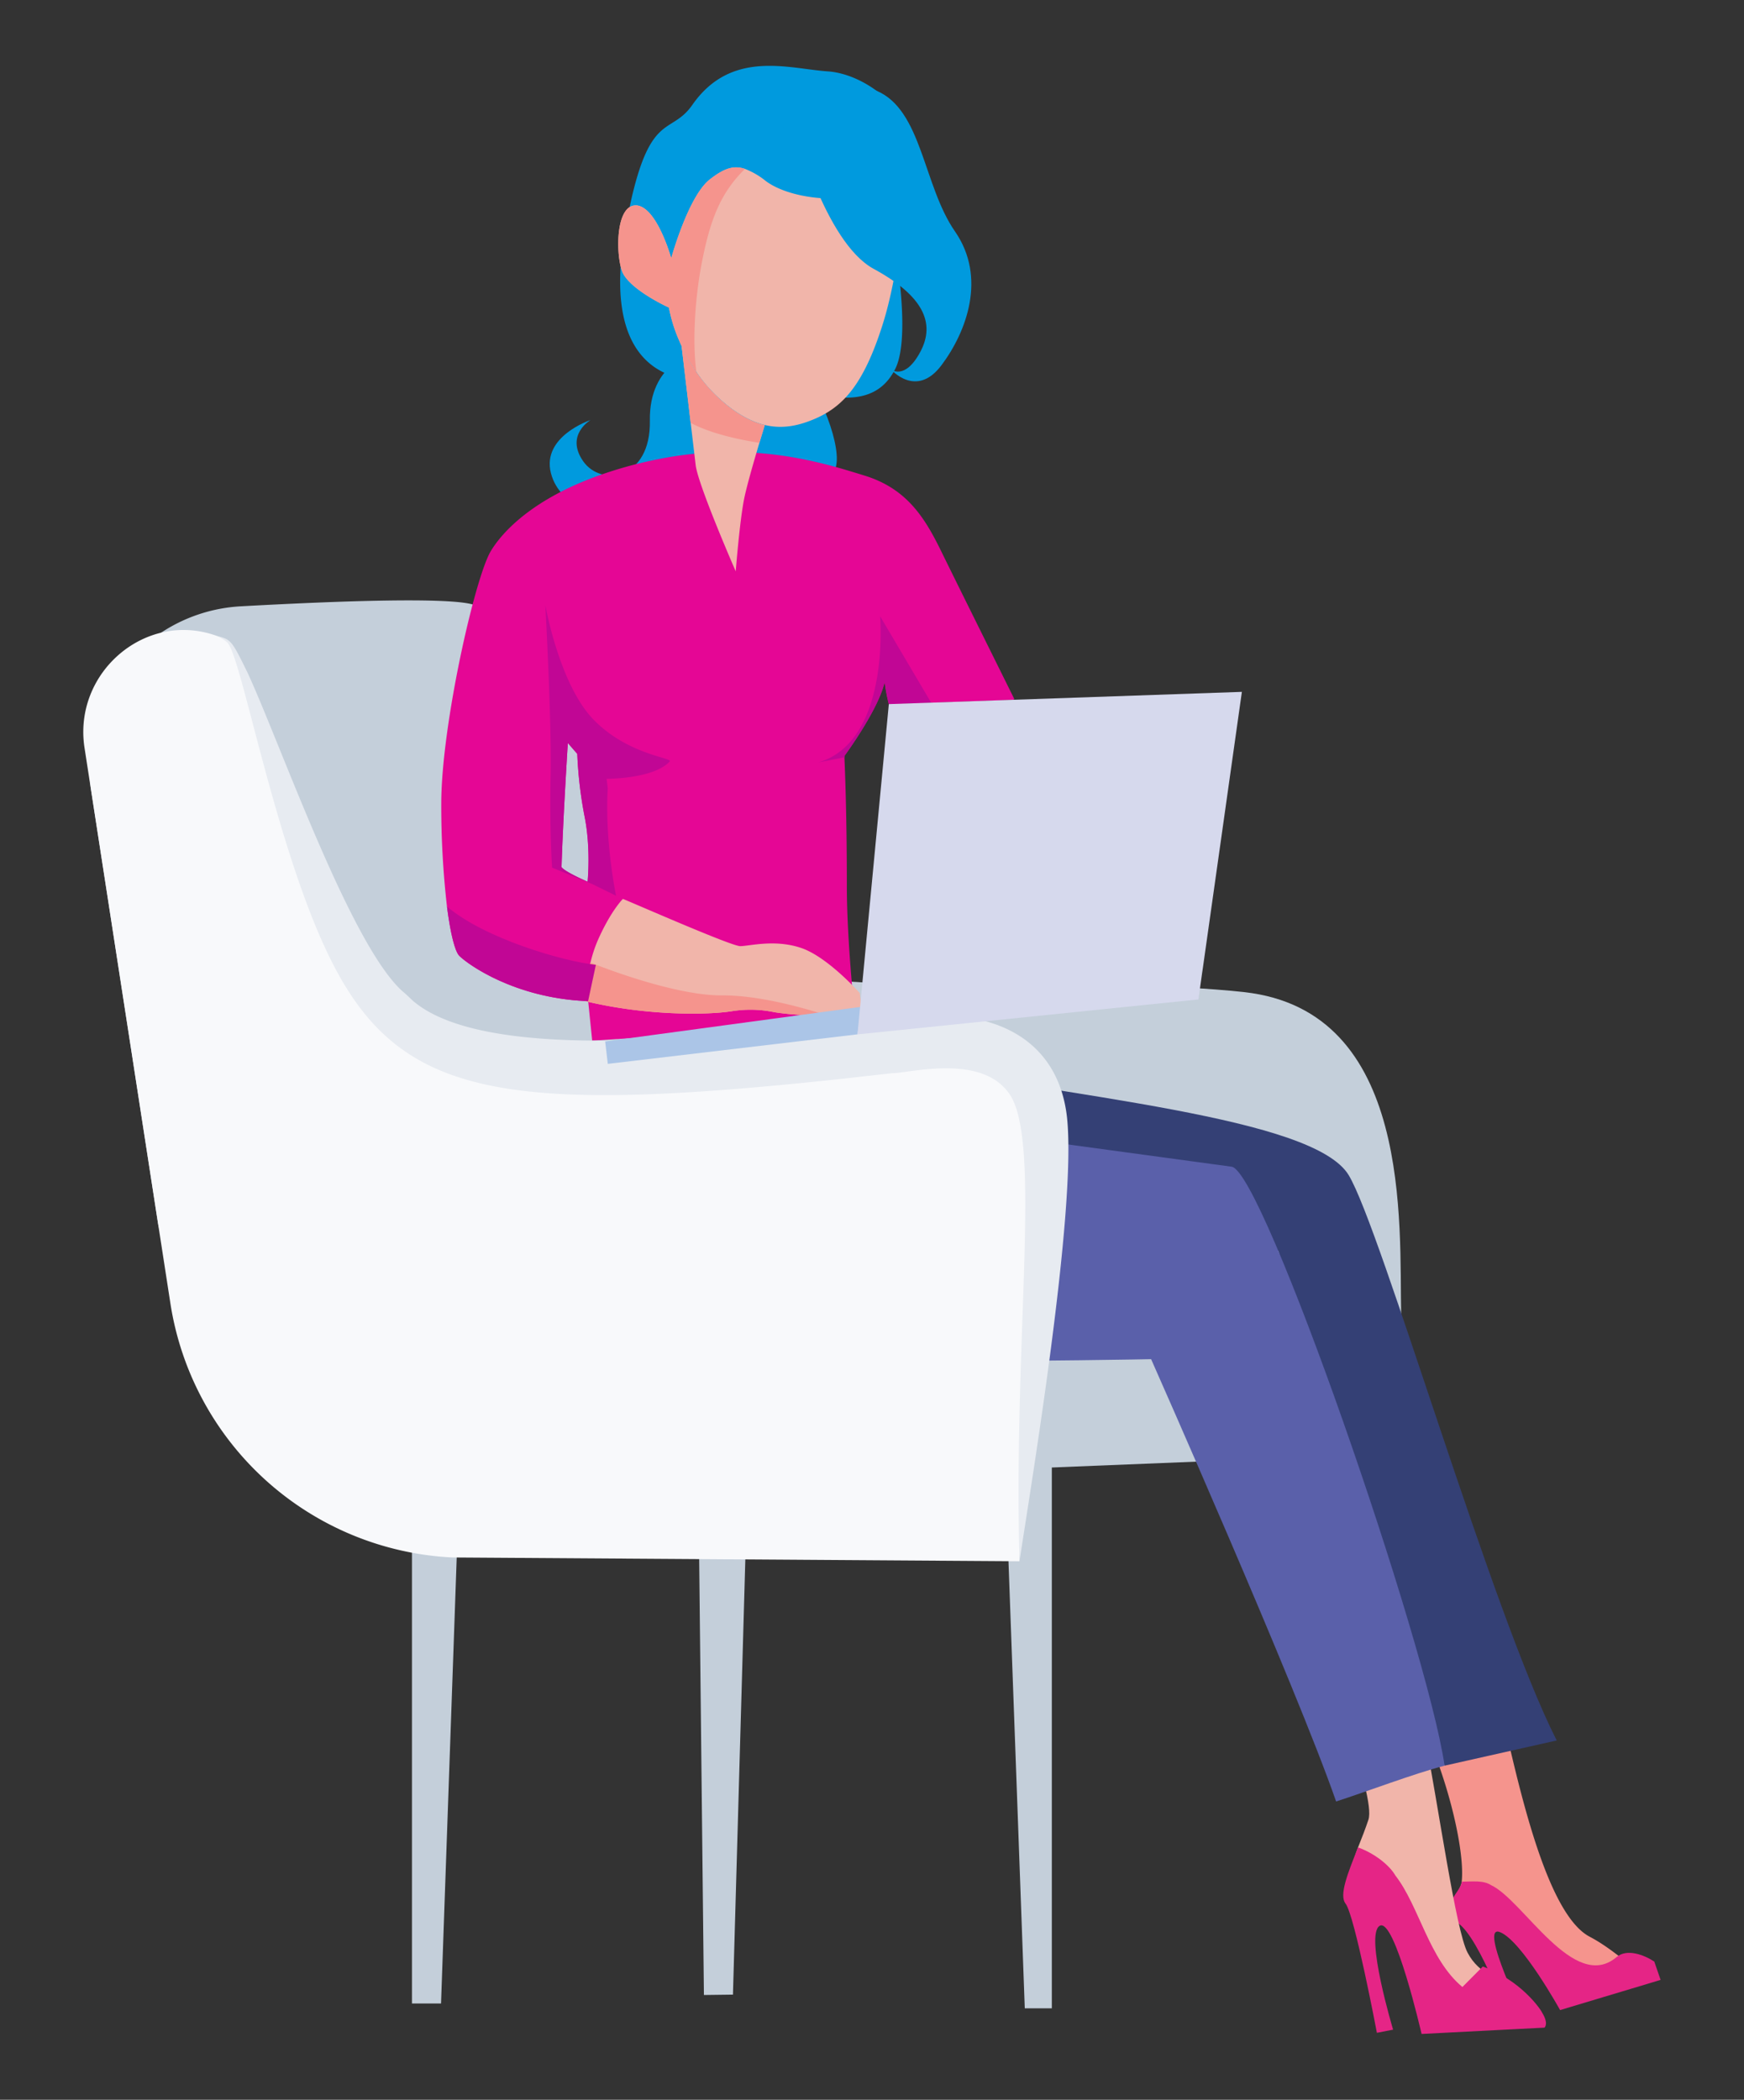 <?xml version="1.0" encoding="UTF-8"?> <svg xmlns="http://www.w3.org/2000/svg" id="Layer_1" data-name="Layer 1" viewBox="0 0 717.68 864"><rect x="0" y="0" width="717.68" height="864" fill="#333333" stroke="none"/><defs><style>.cls-1{fill:#c4cfda;}.cls-2{fill:#e50695;}.cls-3{fill:#f5948d;}.cls-4{fill:#e52586;}.cls-5{fill:#344075;}.cls-6{fill:#f1b5aa;}.cls-7{fill:#5a60aa;}.cls-8{fill:#f8f9fb;}.cls-9{fill:#e7ebf1;}.cls-10{fill:#009ade;}.cls-11{fill:#c10695;}.cls-12{fill:#abc5e7;}.cls-13{fill:#d6d9ed;}</style></defs><path class="cls-1" d="M511.92,408.22c-59.94-6.61-164,1.22-188.76-8.53s-45.45-63.27-63.73-90.44c-26.47-39.36-36.1-33.72-64.13-42.12L237.44,533l163.91,72.1,166.25-6.71c2.72-.18,9.19-51.22,9-57.36C575.8,503.66,581.42,415.87,511.92,408.22Z"></path><polygon class="cls-2" points="250.06 355.15 242.04 411.97 243.7 428.19 321.97 423.18 346.96 416.8 346.96 384.41 250.06 355.15"></polygon><path class="cls-3" d="M601.51,774.26c-.4,3.81-7,9.77,2.22,15.76,3.1,2,3.75-2.91,15.35,2.64,7.81,3.74,21.7,19.4,29.55,21.31A44.93,44.93,0,0,0,676,812c-7.53-4.89-13.47-10.71-21.86-15.12-25.54-13.46-38-116.36-42.4-112-9.4,4.44-25.29,8.53-34.58,11.29C591,714.08,603.28,757.71,601.51,774.26Z"></path><path class="cls-4" d="M613.53,775.65c-3-2-7.67-1.44-12-1.39.11,3.85-10.68,11.1-1.7,16.94,9.22,6,22.08,42.56,22.08,42.56l6.07-1.71S608.22,791.48,617.23,795,642,827.09,642,827.09l41.36-12.42-2.6-7.55c-4.35-2.83-11.3-5.4-15.5-1.85C647.68,820.18,626.8,781.71,613.53,775.65Z"></path><polygon class="cls-1" points="421.71 826.36 432.84 826.36 432.84 588.86 413.05 588.86 421.71 826.36"></polygon><polygon class="cls-1" points="169.53 824.38 181.49 824.38 189.32 601.87 169.53 601.87 169.53 824.38"></polygon><polygon class="cls-1" points="289.67 820.88 301.62 820.73 307.29 621.41 287.5 621.66 289.67 820.88"></polygon><path class="cls-1" d="M253.88,527.56c5.23-38.08-39-271.69-58.58-278.61-9.42-3.32-54.85-1.75-96.21.53a65.93,65.93,0,0,0-61.57,75.89l27.4,177.39c12,77.48,357.18,23.68,357.18,23.68Z"></path><path class="cls-5" d="M555,483.53c-14.49-23.9-112.48-31.93-196.32-47.73-54.37-10.26-86.47,3-86.47,3L255.1,451.51,323,498.1l203.09,16.65s44.68,171.18,68.41,211.76l46.11-10.36C613.78,663.33,568.31,505.48,555,483.53Z"></path><path class="cls-6" d="M583.76,699c-10.17,2.62-20.33,5.52-30.47,8.78,6.92,19.92,11.49,36.07,9.83,41-1.28,3.83-2.8,7.69-4.27,11.38-4.14,10.43-3.12,18.56-.34,22.14,1.68,2.17,9.5-1.94,16.59,8.84,8.72,13.26,12,42.63,12,42.63l45.7-1.38s5.6-4-5.21-11.15-18.85-8.63-23.68-17.81S592.09,744,585.89,712.09C585.26,708.81,584.54,704.36,583.76,699Z"></path><path class="cls-4" d="M634.62,828.17h0c-.7-1.6-9-13.52-24.44-19l-8.38,8.42C588,806.16,584,784.25,574.24,771.75c-2.49-4.36-8.7-9.19-15.39-11.6-4.14,10.43-7.91,19.57-5.13,23.14,3.77,4.84,12.89,53.15,12.89,53.15l6.67-1.3s-11.75-39-5.54-42.71S585,836.91,585,836.91l50.58-2.6S637.45,832.76,634.62,828.17Z"></path><path class="cls-7" d="M506.78,480.06,365.34,460.82s-93-7.84-93.13-22c-2.7.64-47.9,6.52-47.9,6.52-11,35.27,3,113.49,28.25,108.5,34.9,9.2,221.14,5.42,221.14,5.42s59.57,134.32,76.13,182c12.39-4,32.22-11.53,44.64-14.74C587.12,676.28,519.67,481.18,506.78,480.06Z"></path><path class="cls-8" d="M419.5,642.41l-233.38-1.56a123.58,123.58,0,0,1-116-104.55L34.78,307.7c-4.76-30.83,25-56.61,54.34-46.08,3.17,1.14,5.36,2.44,6.11,3.93,14,27.74,35.7,125.28,68.82,153.73C203.32,453,308.34,435.43,381.81,429c0,0,40.54-6,47.31,29.13C434.84,487.84,420.86,607.84,419.5,642.41Z"></path><path class="cls-9" d="M89.12,261.62c5.88,1.56,6.08,1.49,12.7,15.07,13.57,29.18,43.33,115,65,132.19l3.09,2.91c31.1,26.74,131.48,13.76,174.87,9.48.48,0,35.52-3.12,35.06-3.09,31.34-2.39,55.85,10.7,59.26,41.7,4.05,38.56-15.12,153-19.56,182.53-2.66-94.68,9.82-176.44-5.13-193.58-12.05-15.05-40.58-7.2-47.29-7.24l-20,2.24c-155.67,16.76-190.77,5.48-219.59-68.6-18.1-46.92-28.92-106.45-34.12-111A18.3,18.3,0,0,0,89.12,261.62Z"></path><path class="cls-10" d="M286.21,145.05S267,149,267.43,173.15s-20,27.38-27.47,16.6S243,172.84,243,172.84s-20.16,6.67-16.29,21.83,23.51,18.05,23.51,18.05-25-6.73-25.52,16.29,22.33,25.53,22.33,25.53-9.37-12.16-1.17-17.83S265.7,258,265.7,258s.69,14.4,17.19-3.68,39.68,3,38.47,9.71S346.08,251.3,343,238.68s12.74-12.35,11.13-3.5c0,0,18.93-18.14,2.49-27.76s-14.25-6.39-12.46-16.21-8.53-35.72-19.58-44.09S286.21,145.05,286.21,145.05Z"></path><path class="cls-10" d="M361.71,70.71c1.61,2.94,15.56,63.67,6.65,81.18s-28,11.09-44.45,8.1A131.86,131.86,0,0,1,296,151.84S350.4,50,361.71,70.71Z"></path><path class="cls-10" d="M338.36,33.8c1.61,3,15.56,63.68,6.65,81.18s-28,11.1-44.45,8.11a132.58,132.58,0,0,1-27.89-8.15S327.06,13.07,338.36,33.8Z"></path><path class="cls-10" d="M340.64,29.37c-15.87-1.05-39.8-9.32-55.88,14-9.39,13.16-18.38,1-27.34,50.36-13.35,73.47,37.89,62.11,37.89,62.11s-3.95-4.19.34-44.5l.2.34s.85-5.88,2.21-13.41a.11.11,0,0,1,0,0c.52-2.18.94-4.44,1.28-6.75,1.44-7.2,3.2-14.73,5.06-19.64C309,59.77,314.67,54.26,326.8,51s49.39,19.15,49.39,19.15C379,46.73,356.5,30.42,340.64,29.37Z"></path><path class="cls-2" d="M183.93,373c1.42,11,3.26,18.48,5.1,20.32,3.81,3.74,22.71,17.14,51.74,18.57L242,412h0l109.49,2.62s-3.06-29-3-50.7c0-29.86-.85-48.77-1-52.28,0-.41,0-.6,0-.6s14-19,16.54-30.44a77.51,77.51,0,0,0,1.72,9.16l17.39-.6L416.74,288l.68-.34c-3.84-7.77-24.18-48.71-30.1-60.84-6.61-13.47-13.94-25.75-31.65-31.16-2.27-.71-4.77-1.47-7.48-2.28-18.14-5.35-45.57-11.54-80.81-3.72a169.66,169.66,0,0,0-23.88,7.07c-24.22,9.25-36.41,21.56-41.51,30-6.52,10.81-20.32,71.6-20.41,103.71A366.59,366.59,0,0,0,183.93,373Zm57.9-10.2s-9.13-3.94-10.75-6c0,0,.14-5.89.83-19.9s1.76-31.19,1.76-31.19l3.88,4.47a172.41,172.41,0,0,0,3,25.7C243.24,349,241.83,362.83,241.83,362.83Z"></path><path class="cls-11" d="M336.63,313.75c3-.61,6.89-1.35,10.9-2.15,0-.41,0-.6,0-.6s14-19,16.54-30.44a77.51,77.51,0,0,0,1.72,9.16l17.39-.6-21-35.55S366.55,305.18,336.63,313.75Z"></path><path class="cls-6" d="M240.77,411.92c25.16,6.11,50.5,5.74,60.37,4.16a48.06,48.06,0,0,1,17.63.43,111,111,0,0,0,21.07,1.14c1.62-.09,3-.23,4.24-.37h0c1.19-.14,2.09-.32,2.85-.48a20.11,20.11,0,0,0,2.33-.55l5.38-.64-.83-7s-13.09-14.76-24-18.51-21.45-.79-25.21-.79S259,370.85,256.32,369.88c0,0-4.87,4.79-10.18,16.72a55.14,55.14,0,0,0-3.15,9.48A72.4,72.4,0,0,0,240.77,411.92Z"></path><path class="cls-3" d="M240.77,411.92c25.16,6.11,50.5,5.74,60.37,4.16a48.06,48.06,0,0,1,17.63.43,111,111,0,0,0,21.07,1.14c-7.43-2.4-26.89-8.19-42.62-8.07-16.74.11-41.69-8.55-54.23-13.5A72.4,72.4,0,0,0,240.77,411.92Z"></path><path class="cls-11" d="M227.19,357l16.55,6.78,9.78,4.79s-4.7-22.33-3.42-44.2l-.46-3.91s19.26.08,25.94-7.11c1.5-1.6-16.91-2.57-31.17-17.08s-20-47.32-20-47.32,2.66,48.51,2.18,70.19S227.19,357,227.19,357Zm3.89-.17s.14-5.89.83-19.9,1.76-31.19,1.76-31.19l3.88,4.47a172.41,172.41,0,0,0,3,25.7c2.65,13.09,1.24,26.91,1.24,26.91S232.7,358.89,231.08,356.84Z"></path><path class="cls-11" d="M183.93,373c1.42,11,3.26,18.48,5.1,20.32,3.81,3.74,22.71,17.14,51.74,18.57L242,412h0l3.21-15C231.62,395.56,199.35,386.15,183.93,373Z"></path><path class="cls-6" d="M255.49,109.94c.12.5.25,1,.39,1.39,2.57,7.62,19.39,15.23,19.39,15.23A62.56,62.56,0,0,0,278.59,138c.59,1.39,1.18,2.87,1.89,4.37a71.08,71.08,0,0,0,6.11,10.72,62.34,62.34,0,0,0,8.47,10c7.19,6.78,13.68,10.32,19.64,11.78,7.76,1.86,14.67.09,21.22-2.79,11.51-5.16,19.63-14.47,27.25-38.38,7-22,9.7-53.65,8.19-60.71a3.16,3.16,0,0,0-.47-1.36s-3,2.91-14.17,7.58-31.9,2.49-41.58-4.72a31.63,31.63,0,0,0-8.58-5c-4.76-1.6-8.74-.14-14.48,4.35-8.85,6.9-15.86,32.42-15.86,32.42s-5.84-21.07-14.29-21.75c-.08,0-.14.05-.21,0C253.93,84.3,253.36,101.67,255.49,109.94Z"></path><path class="cls-3" d="M255.49,109.94c.12.5.25,1,.39,1.39,2.57,7.62,19.39,15.23,19.39,15.23A62.56,62.56,0,0,0,278.59,138c.59,1.39,1.18,2.87,1.89,4.37a71.08,71.08,0,0,0,6.11,10.72c-1.73-12.17-.63-30.6,2.33-45.58,3.29-16.66,7.4-28,17.64-38-4.76-1.6-8.74-.14-14.48,4.35-8.85,6.9-15.86,32.42-15.86,32.42s-5.84-21.07-14.29-21.75c-.08,0-.14.05-.21,0C253.93,84.3,253.36,101.67,255.49,109.94Z"></path><path class="cls-6" d="M280.48,142.4l5.8,49c1,8.27,16.48,43.68,16.48,43.68s1.66-21.13,3.53-30.16c1.13-5.41,3.95-15.13,6.21-22.72.85-2.82,1.65-5.37,2.2-7.26-6-1.46-12.45-5-19.64-11.78A67.12,67.12,0,0,1,280.48,142.4Z"></path><path class="cls-3" d="M280.48,142.4,284.22,174c8.8,4.72,21.37,7.14,28.28,8.2.85-2.82,1.65-5.37,2.2-7.26-6-1.46-12.45-5-19.64-11.78A67.12,67.12,0,0,1,280.48,142.4Z"></path><path class="cls-10" d="M360.69,37.34c18.76,7.86,19.2,39,32.29,57.88s4.83,41.23-5.55,55.06S366.64,152,366.64,152s5.72,4.7,12.09-7.24,1.06-23.13-19.23-34.15S326.8,51,326.8,51C327.86,42.09,341.92,29.48,360.69,37.34Z"></path><polygon class="cls-12" points="352.87 425.6 250.12 437.75 249.03 428.52 354.51 414.25 352.87 425.6"></polygon><polygon class="cls-13" points="352.87 425.62 493.16 411.24 494.71 400.2 494.97 398.47 502.51 345.16 511.05 284.68 416.74 287.95 365.77 289.72 363.11 317.69 354.01 413.49 353.94 414.3 353.85 415.17 352.87 425.62"></polygon></svg> 